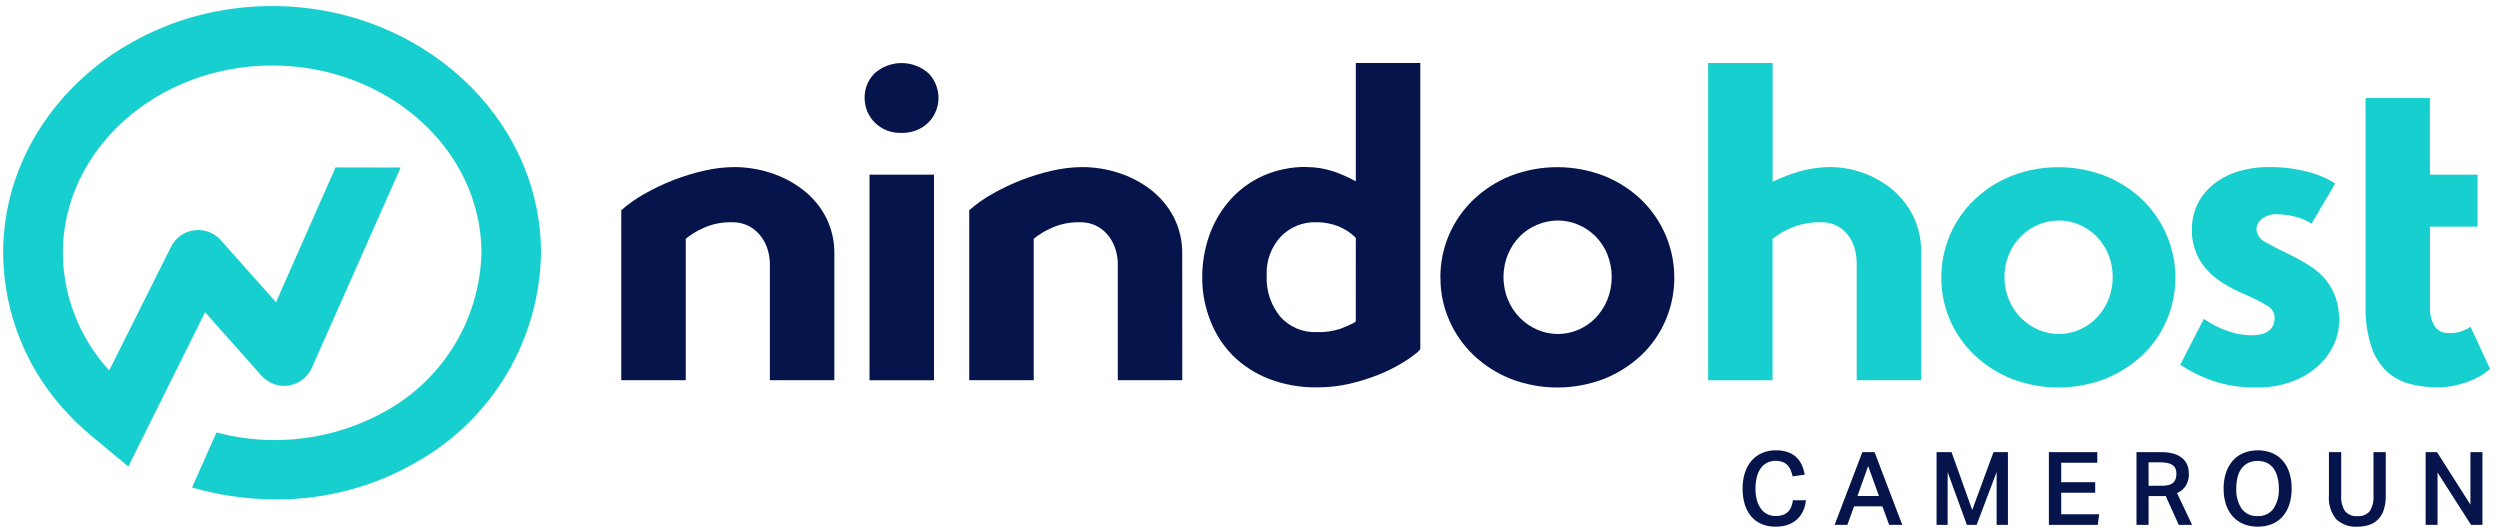 <?xml version="1.0" encoding="UTF-8"?> <svg xmlns="http://www.w3.org/2000/svg" width="221" height="47" viewBox="0 0 221 47" fill="none"><path d="M73.757 33.612H68.057V23.306C68.052 22.907 67.992 22.509 67.88 22.125C67.76 21.702 67.567 21.303 67.31 20.947C67.033 20.567 66.678 20.251 66.268 20.021C65.779 19.76 65.23 19.631 64.675 19.648C63.798 19.627 62.928 19.808 62.133 20.178C61.591 20.422 61.083 20.732 60.62 21.104V33.612H54.92V18.587C55.542 18.038 56.221 17.556 56.946 17.151C58.604 16.205 60.394 15.508 62.256 15.085C63.127 14.883 64.017 14.777 64.911 14.77C66.004 14.771 67.09 14.944 68.129 15.283C69.149 15.61 70.106 16.109 70.957 16.759C71.8 17.404 72.494 18.222 72.991 19.16C73.518 20.187 73.781 21.328 73.757 22.483V33.612Z" fill="#05144B"></path><path d="M76.867 15.442H82.567V33.615H76.867V15.442ZM76.432 8.642C76.427 8.24 76.502 7.841 76.655 7.469C76.807 7.097 77.033 6.76 77.319 6.477C77.975 5.895 78.822 5.574 79.698 5.574C80.575 5.574 81.422 5.895 82.078 6.477C82.649 7.062 82.967 7.848 82.963 8.665C82.959 9.482 82.634 10.265 82.058 10.844C81.74 11.149 81.363 11.386 80.95 11.54C80.538 11.695 80.098 11.764 79.658 11.744C79.225 11.762 78.793 11.69 78.39 11.53C77.987 11.371 77.622 11.129 77.319 10.819C77.034 10.533 76.808 10.192 76.656 9.817C76.504 9.443 76.427 9.041 76.432 8.637V8.642Z" fill="#05144B"></path><path d="M104.514 33.612H98.814V23.306C98.808 22.907 98.749 22.509 98.637 22.125C98.517 21.703 98.324 21.303 98.068 20.947C97.791 20.566 97.434 20.251 97.024 20.021C96.535 19.76 95.985 19.631 95.431 19.648C94.555 19.628 93.688 19.809 92.894 20.178C92.352 20.421 91.843 20.732 91.38 21.104V33.612H85.68V18.587C86.301 18.037 86.98 17.556 87.705 17.151C89.363 16.204 91.152 15.508 93.015 15.085C93.885 14.883 94.776 14.777 95.67 14.77C96.763 14.771 97.849 14.944 98.888 15.283C99.907 15.61 100.864 16.11 101.715 16.759C102.555 17.404 103.246 18.223 103.74 19.16C104.269 20.186 104.533 21.328 104.508 22.483L104.514 33.612Z" fill="#05144B"></path><path d="M119.855 21.026C119.412 20.581 118.883 20.232 118.3 19.999C117.679 19.759 117.018 19.638 116.353 19.645C115.769 19.627 115.188 19.731 114.648 19.951C114.107 20.172 113.619 20.503 113.215 20.924C112.793 21.381 112.466 21.916 112.254 22.5C112.041 23.084 111.946 23.704 111.976 24.324C111.903 25.658 112.334 26.971 113.183 28.002C113.584 28.451 114.08 28.805 114.634 29.039C115.188 29.274 115.787 29.383 116.389 29.358C117.101 29.385 117.812 29.286 118.489 29.064C118.902 28.913 119.305 28.735 119.696 28.533L119.852 28.415L119.855 21.026ZM115.489 14.77C116.289 14.765 117.085 14.891 117.844 15.144C118.54 15.376 119.213 15.673 119.855 16.029V5.57H125.555V30.86L125.355 31.097C124.896 31.475 124.409 31.817 123.898 32.119C123.233 32.517 122.536 32.86 121.815 33.143C120.989 33.468 120.141 33.731 119.276 33.929C118.352 34.141 117.407 34.246 116.46 34.243C114.982 34.27 113.513 34.009 112.134 33.476C110.943 33.01 109.861 32.305 108.954 31.403C108.089 30.517 107.416 29.462 106.978 28.303C106.512 27.112 106.275 25.843 106.278 24.564C106.266 23.262 106.486 21.968 106.926 20.742C107.337 19.598 107.965 18.543 108.775 17.635C109.581 16.74 110.566 16.025 111.667 15.535C112.872 15.004 114.178 14.74 115.495 14.76" fill="#05144B"></path><path d="M132.911 24.49C132.905 25.186 133.041 25.875 133.311 26.516C133.558 27.111 133.919 27.652 134.373 28.109C134.813 28.551 135.334 28.905 135.907 29.151C136.479 29.398 137.095 29.525 137.718 29.525C138.34 29.525 138.956 29.398 139.528 29.151C140.097 28.907 140.612 28.553 141.043 28.109C141.485 27.646 141.838 27.107 142.084 26.516C142.607 25.216 142.607 23.765 142.084 22.465C141.842 21.878 141.488 21.343 141.043 20.89C140.607 20.457 140.093 20.11 139.528 19.868C138.957 19.62 138.341 19.493 137.718 19.494C137.09 19.494 136.467 19.621 135.889 19.868C135.316 20.105 134.795 20.452 134.355 20.89C133.909 21.343 133.555 21.877 133.313 22.465C133.043 23.106 132.907 23.795 132.913 24.49M127.33 24.529C127.323 23.243 127.58 21.969 128.083 20.785C128.587 19.602 129.327 18.533 130.258 17.646C131.207 16.745 132.318 16.032 133.533 15.546C136.191 14.521 139.136 14.521 141.794 15.546C143.013 16.029 144.128 16.742 145.078 17.646C146.476 18.995 147.431 20.736 147.817 22.64C148.204 24.543 148.003 26.519 147.241 28.306C146.742 29.476 146.009 30.531 145.086 31.406C144.131 32.299 143.017 33.005 141.802 33.489C139.143 34.511 136.2 34.511 133.541 33.489C132.323 33.004 131.208 32.291 130.256 31.389C129.339 30.509 128.607 29.455 128.102 28.289C127.587 27.104 127.326 25.824 127.336 24.532" fill="#05144B"></path><path d="M151 5.568H156.7V16.068C157.478 15.693 158.285 15.384 159.114 15.142C160.016 14.887 160.949 14.761 161.886 14.768C163.828 14.799 165.704 15.478 167.216 16.697C168.002 17.345 168.646 18.148 169.105 19.057C169.607 20.084 169.856 21.215 169.831 22.357V33.607H164.131V23.188C164.124 22.803 164.072 22.421 163.974 22.048C163.868 21.633 163.688 21.239 163.443 20.887C163.161 20.482 162.779 20.155 162.335 19.938C161.89 19.721 161.398 19.621 160.904 19.648C159.997 19.63 159.098 19.811 158.269 20.179C157.705 20.415 157.176 20.726 156.696 21.104V33.613H151V5.568Z" fill="#18CFCF"></path><path d="M177.2 24.49C177.193 25.186 177.329 25.875 177.6 26.516C177.846 27.111 178.207 27.652 178.662 28.109C179.101 28.551 179.622 28.905 180.195 29.151C180.766 29.398 181.382 29.525 182.005 29.525C182.627 29.525 183.243 29.398 183.815 29.151C184.384 28.908 184.899 28.553 185.33 28.109C185.772 27.647 186.125 27.107 186.372 26.516C186.897 25.217 186.897 23.764 186.372 22.465C186.129 21.878 185.775 21.343 185.33 20.89C184.894 20.456 184.38 20.109 183.815 19.868C183.244 19.619 182.627 19.492 182.005 19.494C181.375 19.494 180.752 19.621 180.173 19.868C179.601 20.106 179.081 20.453 178.642 20.89C178.195 21.342 177.841 21.877 177.6 22.465C177.329 23.106 177.193 23.795 177.2 24.49ZM171.614 24.529C171.608 23.243 171.865 21.969 172.37 20.785C172.874 19.602 173.614 18.534 174.546 17.646C175.496 16.742 176.61 16.029 177.83 15.546C180.488 14.521 183.432 14.521 186.091 15.546C187.308 16.031 188.423 16.744 189.374 17.646C190.771 18.995 191.726 20.736 192.113 22.64C192.499 24.543 192.299 26.519 191.538 28.306C191.036 29.477 190.3 30.532 189.374 31.406C188.418 32.298 187.304 33.004 186.091 33.489C183.432 34.511 180.488 34.511 177.83 33.489C176.611 33.005 175.496 32.292 174.546 31.389C173.625 30.515 172.89 29.465 172.383 28.301C171.866 27.116 171.604 25.836 171.614 24.544" fill="#18CFCF"></path><path d="M194.822 28.185C195.457 28.634 196.151 28.991 196.885 29.247C197.56 29.495 198.272 29.628 198.991 29.64C200.379 29.64 201.074 29.116 201.075 28.067C201.071 27.862 201.013 27.661 200.908 27.485C200.802 27.309 200.654 27.163 200.475 27.061C199.791 26.643 199.074 26.281 198.33 25.979C197.762 25.733 197.211 25.45 196.679 25.132C196.139 24.812 195.642 24.422 195.203 23.972C194.764 23.515 194.411 22.982 194.161 22.399C193.884 21.726 193.748 21.003 193.761 20.275C193.758 19.558 193.906 18.848 194.194 18.191C194.494 17.519 194.938 16.922 195.494 16.441C196.129 15.895 196.864 15.48 197.659 15.22C198.623 14.904 199.633 14.751 200.647 14.769C201.768 14.761 202.886 14.9 203.97 15.182C204.843 15.386 205.675 15.739 206.428 16.224L204.342 19.77C203.943 19.51 203.504 19.317 203.042 19.2C202.507 19.035 201.95 18.949 201.389 18.943C200.861 18.895 200.333 19.049 199.914 19.375C199.784 19.481 199.676 19.612 199.598 19.761C199.52 19.911 199.474 20.074 199.462 20.242C199.484 20.505 199.579 20.757 199.735 20.97C199.891 21.183 200.103 21.349 200.347 21.449C200.937 21.782 201.612 22.13 202.372 22.491C202.996 22.789 203.601 23.125 204.183 23.497C204.711 23.828 205.183 24.239 205.583 24.716C205.968 25.184 206.268 25.717 206.468 26.289C206.69 26.954 206.796 27.653 206.781 28.354C206.781 29.117 206.606 29.869 206.27 30.554C205.92 31.276 205.425 31.919 204.816 32.443C204.141 33.022 203.363 33.469 202.523 33.763C201.564 34.102 200.552 34.268 199.534 34.254C198.22 34.281 196.911 34.089 195.66 33.685C194.627 33.331 193.643 32.848 192.73 32.248L194.822 28.185Z" fill="#18CFCF"></path><path d="M214.801 8.672V15.438H219.015V20.038H214.807V27.16C214.783 27.737 214.922 28.309 215.207 28.811C215.346 29.024 215.541 29.195 215.77 29.306C215.999 29.418 216.254 29.464 216.507 29.441C217.18 29.467 217.843 29.273 218.396 28.889L220.128 32.627C219.995 32.727 219.798 32.876 219.537 33.059C219.228 33.269 218.898 33.446 218.553 33.59C218.108 33.777 217.647 33.928 217.177 34.041C216.611 34.179 216.031 34.246 215.448 34.241C214.618 34.246 213.791 34.14 212.988 33.927C212.231 33.725 211.536 33.34 210.962 32.807C210.335 32.188 209.869 31.425 209.606 30.584C209.244 29.413 209.078 28.189 209.114 26.964V8.672H214.801Z" fill="#18CFCF"></path><path d="M47.825 22.361V22.426C47.755 26.173 46.711 29.838 44.795 33.059C42.88 36.281 40.159 38.949 36.9 40.8C33.108 43.014 28.791 44.171 24.4 44.149C21.888 44.144 19.389 43.789 16.974 43.095L19.14 38.231C24.234 39.587 29.656 38.88 34.231 36.263C36.707 34.859 38.776 32.837 40.236 30.393C41.696 27.95 42.497 25.17 42.56 22.324C42.538 13.202 34.243 5.79 24.06 5.79C13.877 5.79 5.555 13.225 5.555 22.363C5.587 26.213 7.049 29.914 9.655 32.748L15.11 21.834C15.303 21.439 15.591 21.097 15.948 20.839C16.305 20.582 16.72 20.416 17.156 20.357C17.592 20.297 18.036 20.346 18.449 20.499C18.861 20.652 19.23 20.905 19.521 21.234L24.399 26.719L29.661 14.8L35.416 14.813L27.567 32.513C27.386 32.924 27.103 33.283 26.746 33.557C26.39 33.83 25.97 34.01 25.525 34.078C25.081 34.147 24.626 34.102 24.204 33.949C23.781 33.796 23.404 33.539 23.106 33.201L18.13 27.601L11.343 41.238L7.924 38.4C7.34 37.907 6.781 37.384 6.25 36.833C2.452 32.97 0.31 27.779 0.277 22.362C0.277 10.324 10.938 0.535 24.048 0.535C37.158 0.535 47.825 10.323 47.825 22.361Z" fill="#18CFCF"></path><path d="M159.644 44.226C159.613 44.546 159.531 44.859 159.401 45.153C159.278 45.432 159.101 45.683 158.879 45.892C158.646 46.109 158.369 46.276 158.068 46.382C157.713 46.506 157.339 46.565 156.962 46.558C156.538 46.566 156.117 46.486 155.724 46.324C155.37 46.175 155.056 45.945 154.806 45.653C154.547 45.342 154.353 44.98 154.238 44.591C154.104 44.137 154.039 43.665 154.045 43.191C154.038 42.709 154.11 42.229 154.257 41.769C154.383 41.377 154.587 41.014 154.857 40.702C155.113 40.414 155.429 40.186 155.784 40.036C156.161 39.88 156.566 39.802 156.973 39.807C157.328 39.8 157.68 39.852 158.017 39.96C158.292 40.049 158.544 40.194 158.759 40.387C158.973 40.579 159.146 40.814 159.264 41.076C159.393 41.358 159.485 41.654 159.538 41.958L158.467 42.111C158.425 41.914 158.365 41.721 158.287 41.535C158.221 41.376 158.125 41.231 158.003 41.108C157.882 40.988 157.736 40.896 157.575 40.838C157.383 40.769 157.18 40.736 156.975 40.738C156.71 40.733 156.447 40.792 156.209 40.909C155.986 41.025 155.793 41.193 155.647 41.399C155.485 41.632 155.368 41.894 155.3 42.169C155.22 42.499 155.181 42.838 155.184 43.177C155.18 43.52 155.221 43.862 155.305 44.194C155.375 44.471 155.495 44.732 155.66 44.964C155.807 45.169 156 45.335 156.223 45.45C156.457 45.565 156.715 45.622 156.975 45.617C157.194 45.622 157.412 45.589 157.618 45.517C157.785 45.457 157.938 45.361 158.064 45.237C158.188 45.113 158.284 44.964 158.348 44.801C158.421 44.614 158.471 44.419 158.496 44.22L159.644 44.226Z" fill="#05144B"></path><path d="M164.631 39.969H165.712L168.16 46.396H167.001L166.401 44.757H163.901L163.308 46.396H162.182L164.631 39.969ZM166.099 43.848L165.145 41.202L164.199 43.848H166.099Z" fill="#05144B"></path><path d="M171.194 39.969H172.517L174.345 45.082L176.226 39.969H177.501V46.399H176.501V41.727L174.736 46.399H173.872L172.172 41.736V46.399H171.191L171.194 39.969Z" fill="#05144B"></path><path d="M181.121 39.969H185.4V40.905H182.21V42.624H185.216V43.56H182.21V45.46H185.567L185.441 46.396H181.121V39.969Z" fill="#05144B"></path><path d="M191.06 39.97C191.467 39.959 191.873 40.017 192.26 40.141C192.539 40.233 192.794 40.386 193.007 40.587C193.181 40.757 193.312 40.965 193.39 41.194C193.46 41.406 193.496 41.628 193.497 41.851C193.51 42.218 193.425 42.581 193.25 42.904C193.059 43.208 192.78 43.447 192.45 43.588L193.782 46.397H192.601L191.448 43.841C191.395 43.841 191.337 43.851 191.277 43.854C191.217 43.857 191.154 43.854 191.088 43.854H189.936V46.4H188.865V39.97H191.06ZM191.14 42.94C191.347 42.946 191.553 42.92 191.752 42.864C191.895 42.824 192.027 42.75 192.135 42.648C192.23 42.554 192.298 42.438 192.335 42.31C192.376 42.167 192.396 42.018 192.394 41.869C192.396 41.73 192.373 41.592 192.326 41.46C192.281 41.337 192.203 41.228 192.101 41.145C191.977 41.05 191.834 40.981 191.682 40.945C191.47 40.893 191.252 40.868 191.034 40.873H189.934V42.943L191.14 42.94Z" fill="#05144B"></path><path d="M199.583 46.558C199.156 46.564 198.732 46.486 198.336 46.328C197.975 46.18 197.651 45.954 197.387 45.667C197.112 45.361 196.905 45 196.779 44.609C196.631 44.151 196.56 43.672 196.567 43.191C196.56 42.708 196.633 42.227 196.784 41.769C196.913 41.375 197.121 41.012 197.396 40.702C197.66 40.411 197.986 40.183 198.35 40.036C199.147 39.73 200.028 39.73 200.825 40.036C201.187 40.181 201.51 40.408 201.771 40.698C202.041 41.006 202.245 41.366 202.371 41.756C202.518 42.213 202.589 42.692 202.582 43.173C202.59 43.656 202.52 44.138 202.375 44.6C202.252 44.99 202.049 45.352 201.781 45.662C201.523 45.953 201.201 46.181 200.841 46.328C200.441 46.487 200.013 46.565 199.583 46.558ZM199.574 45.622C199.843 45.637 200.112 45.585 200.356 45.471C200.6 45.357 200.813 45.185 200.974 44.969C201.318 44.438 201.485 43.813 201.45 43.182C201.454 42.839 201.414 42.497 201.329 42.165C201.259 41.89 201.139 41.63 200.974 41.4C200.821 41.193 200.62 41.026 200.389 40.914C200.13 40.801 199.851 40.743 199.569 40.743C199.287 40.743 199.008 40.801 198.75 40.914C198.517 41.026 198.315 41.193 198.16 41.4C197.992 41.629 197.871 41.889 197.805 42.165C197.722 42.497 197.682 42.839 197.687 43.182C197.653 43.812 197.818 44.438 198.16 44.969C198.322 45.187 198.537 45.361 198.784 45.475C199.031 45.589 199.302 45.64 199.574 45.622Z" fill="#05144B"></path><path d="M206.963 39.969V43.821C206.929 44.296 207.044 44.77 207.292 45.176C207.428 45.334 207.599 45.458 207.793 45.535C207.986 45.613 208.196 45.643 208.403 45.622C208.608 45.643 208.815 45.613 209.006 45.535C209.197 45.458 209.366 45.334 209.497 45.176C209.739 44.767 209.85 44.294 209.816 43.821V39.969H210.9V43.821C210.911 44.249 210.85 44.677 210.721 45.086C210.618 45.403 210.442 45.693 210.208 45.932C209.985 46.151 209.714 46.315 209.415 46.409C209.084 46.512 208.738 46.562 208.39 46.558C208.049 46.582 207.707 46.536 207.385 46.422C207.063 46.308 206.767 46.129 206.517 45.896C206.041 45.304 205.812 44.552 205.878 43.796V39.969H206.963Z" fill="#05144B"></path><path d="M214.426 39.969H215.434L218.386 44.613V39.969H219.448V46.399H218.439L215.479 41.772V46.399H214.426V39.969Z" fill="#05144B"></path></svg> 